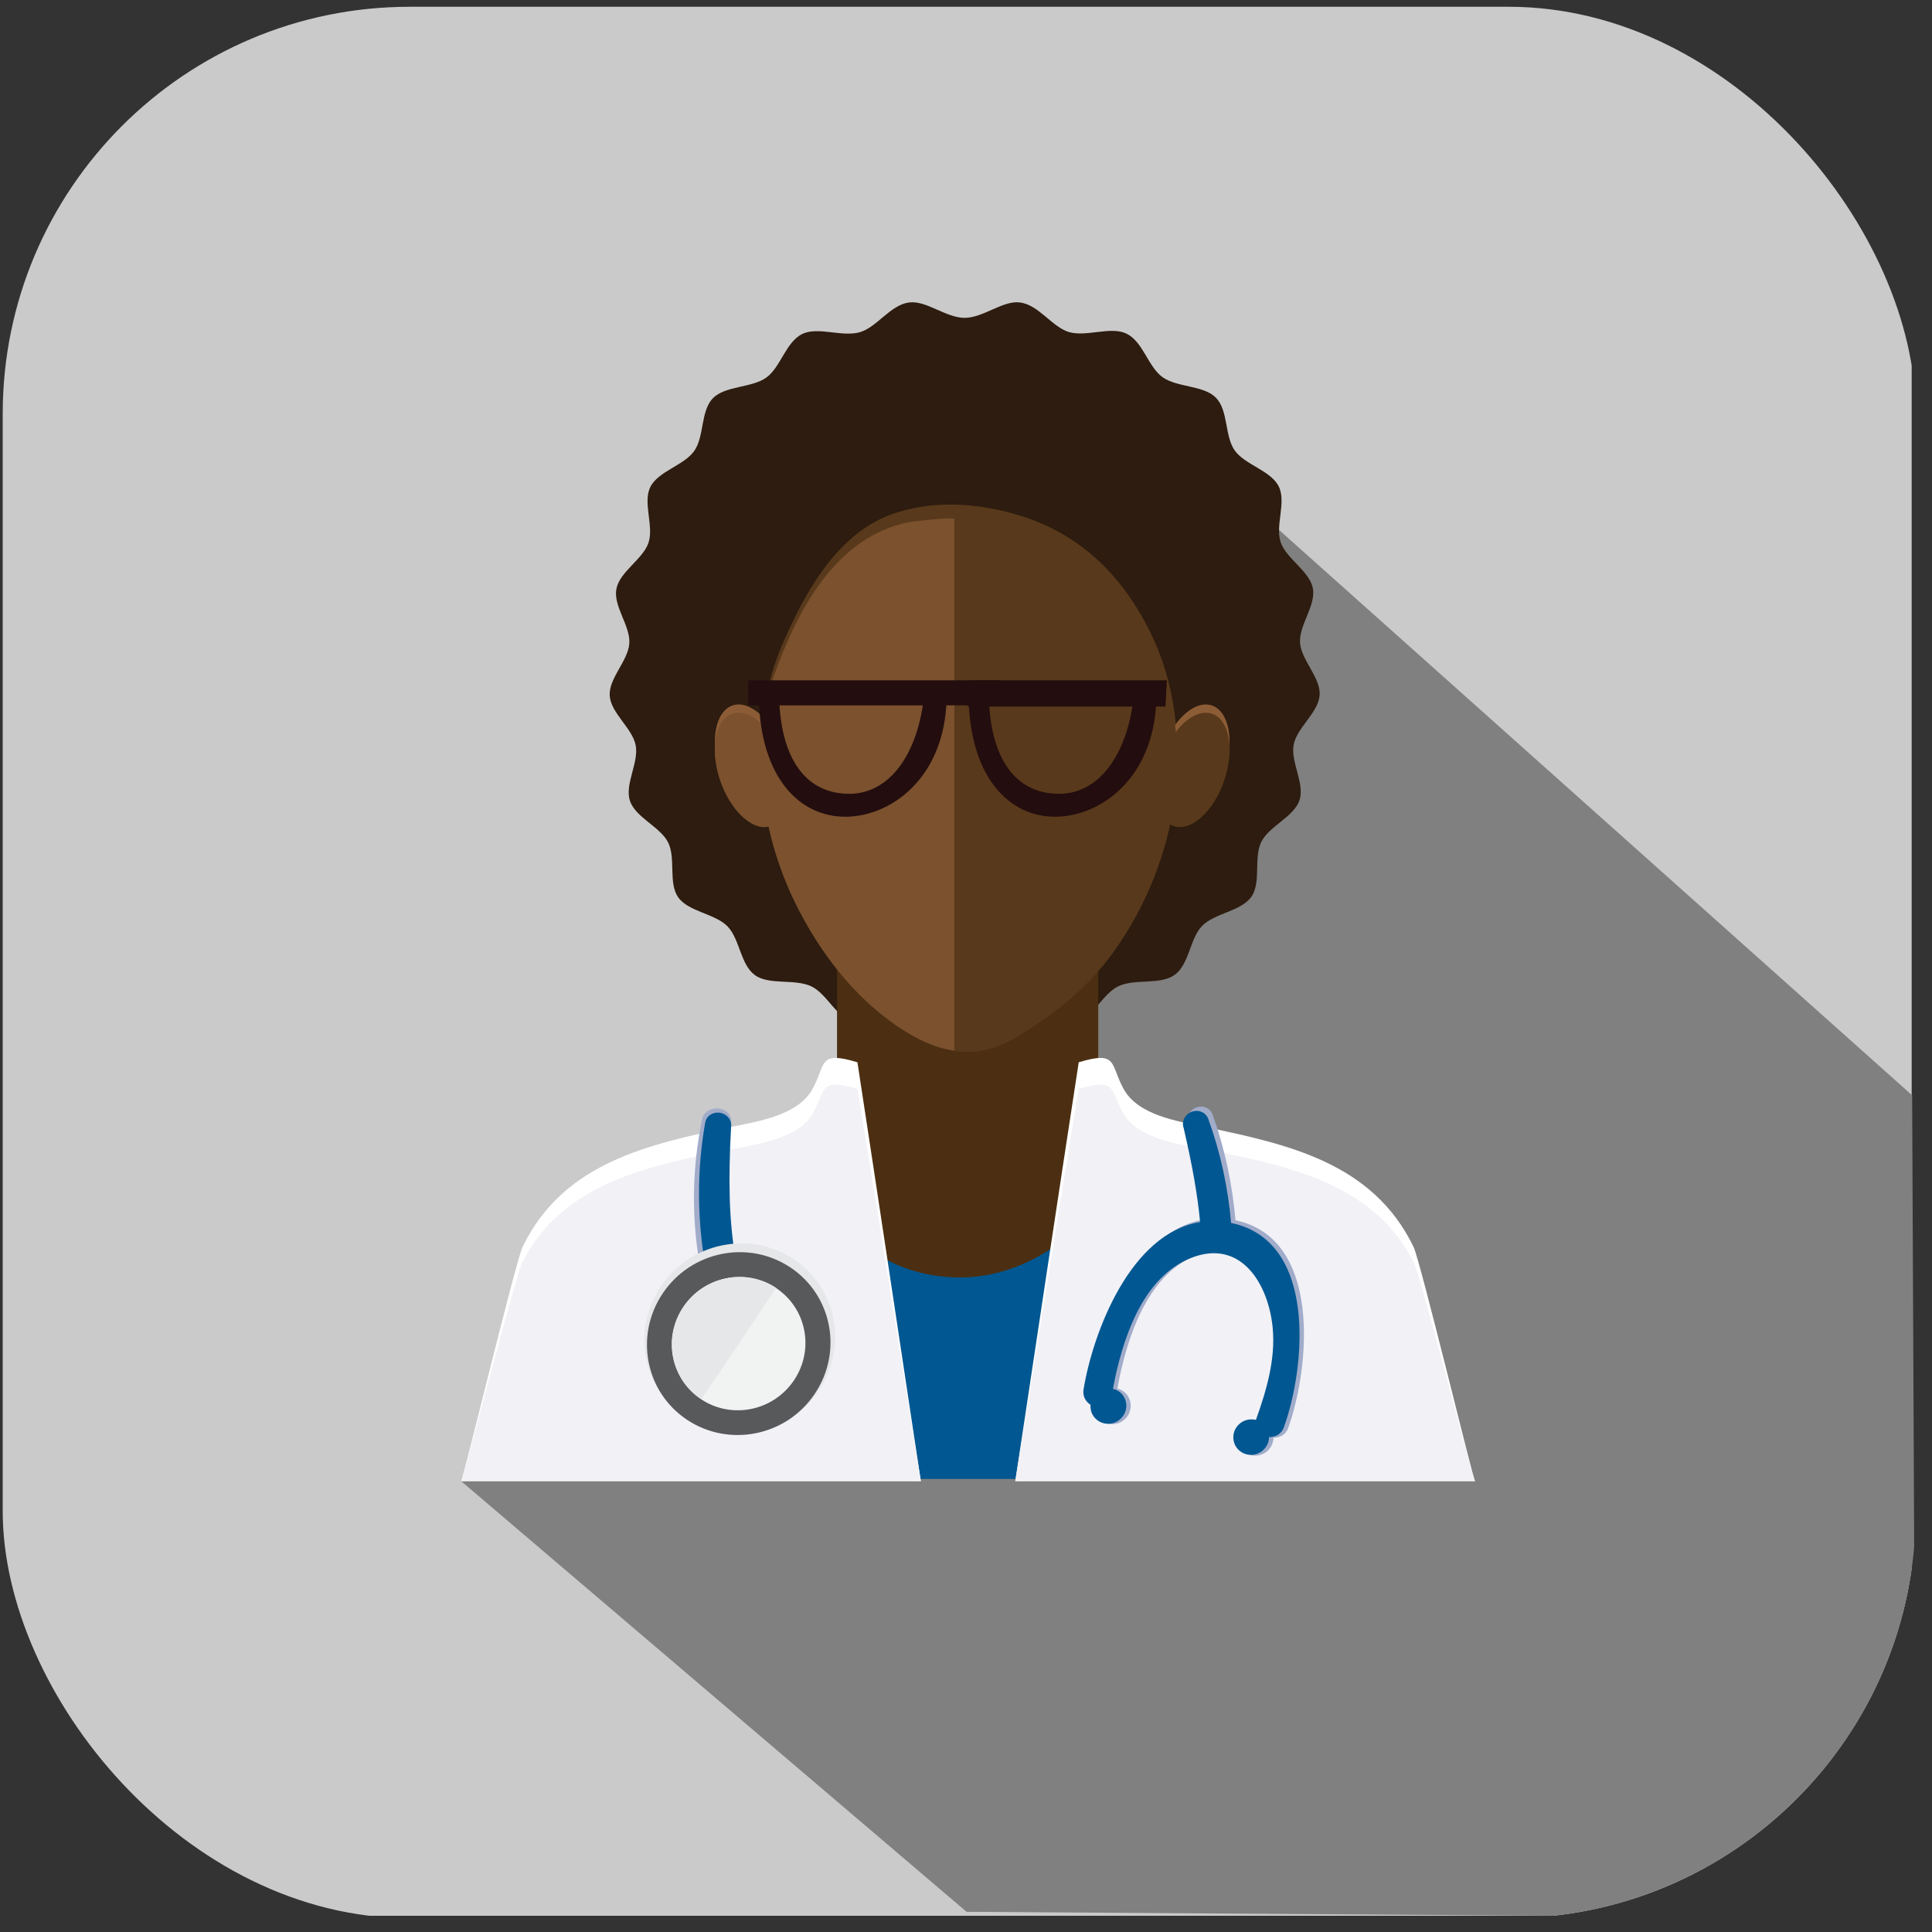 <svg width="89" height="89" viewBox="0 0 89 89" fill="none" xmlns="http://www.w3.org/2000/svg">
<rect x="0" y="0" width="89" height="89" fill="#333333" stroke="none"/>
<g clip-path="url(#clip0_1_1051)">
<path d="M88.064 0.312H0.125V88.252H88.064V0.312Z" fill="#CACACA"/>
<path d="M88.08 50.452L50.877 17.23C50.852 17.23 51.766 39.748 48.923 41.658C47.12 42.87 21.236 68.225 21.236 68.225L44.526 88.07L88.256 88.364L88.085 50.452H88.08Z" fill="#808080"/>
<path d="M44.439 14.642C43.569 14.642 42.67 13.826 41.874 13.934C41.019 14.046 40.394 15.072 39.617 15.302C38.796 15.541 37.687 15.033 36.959 15.385C36.202 15.751 35.963 16.919 35.303 17.392C34.629 17.876 33.408 17.764 32.841 18.345C32.269 18.931 32.45 20.109 31.981 20.773C31.517 21.438 30.32 21.706 29.958 22.434C29.602 23.157 30.129 24.232 29.875 24.999C29.621 25.761 28.547 26.333 28.395 27.129C28.244 27.921 29.04 28.825 28.991 29.631C28.942 30.437 28.038 31.243 28.087 32.044C28.136 32.85 29.133 33.544 29.284 34.336C29.436 35.132 28.766 36.129 29.02 36.891C29.274 37.663 30.422 38.088 30.779 38.811C31.141 39.539 30.779 40.677 31.243 41.337C31.712 42.001 32.934 42.084 33.51 42.67C34.082 43.252 34.106 44.439 34.78 44.922C35.44 45.396 36.617 45.074 37.38 45.44C38.107 45.792 38.542 46.896 39.363 47.136C40.135 47.36 41.146 46.681 42.001 46.798C42.797 46.906 43.569 47.829 44.439 47.829C45.309 47.829 46.081 46.906 46.882 46.798C47.737 46.686 48.748 47.36 49.525 47.136C50.346 46.896 50.785 45.787 51.513 45.435C52.271 45.069 53.453 45.387 54.112 44.908C54.787 44.424 54.811 43.232 55.378 42.651C55.949 42.064 57.176 41.981 57.645 41.312C58.109 40.648 57.742 39.514 58.104 38.781C58.461 38.058 59.609 37.628 59.863 36.861C60.117 36.099 59.443 35.102 59.594 34.306C59.745 33.515 60.742 32.821 60.791 32.015C60.84 31.209 59.936 30.403 59.887 29.601C59.838 28.795 60.63 27.887 60.478 27.1C60.327 26.304 59.247 25.737 58.993 24.97C58.739 24.198 59.267 23.128 58.905 22.405C58.544 21.677 57.347 21.413 56.878 20.749C56.409 20.084 56.589 18.907 56.013 18.321C55.441 17.739 54.225 17.857 53.551 17.373C52.891 16.899 52.652 15.736 51.894 15.37C51.166 15.018 50.067 15.531 49.246 15.297C48.474 15.072 47.849 14.046 46.994 13.934C46.198 13.826 45.304 14.642 44.434 14.642H44.439Z" fill="#2D1C0F"/>
<path d="M50.592 42.807H38.559V60.576H50.592V42.807Z" fill="#4C2F12"/>
<path d="M49.526 56.619C48.109 57.992 46.184 58.851 44.215 58.851C42.105 58.851 40.263 57.987 38.929 56.619H32.383V68.129H54.778V56.619H49.526Z" fill="#005791"/>
<path d="M39.495 48.934C37.672 48.387 38.068 49.022 37.418 50.184C36.754 51.367 34.975 51.645 33.779 51.894C29.89 52.705 25.967 53.541 24.076 57.435C23.758 58.089 21.311 68.232 21.242 68.232H42.421C41.449 61.802 40.486 55.368 39.499 48.939L39.495 48.934Z" fill="white"/>
<path d="M49.696 48.934C51.519 48.387 51.123 49.022 51.773 50.184C52.437 51.367 54.216 51.645 55.413 51.894C59.301 52.705 63.224 53.541 65.115 57.435C65.433 58.089 67.88 68.232 67.949 68.232H46.77C47.742 61.802 48.705 55.368 49.692 48.939L49.696 48.934Z" fill="white"/>
<path d="M39.495 50.155C37.672 49.642 38.068 50.238 37.418 51.328C36.754 52.437 34.975 52.696 33.779 52.93C29.89 53.687 25.967 54.474 24.076 58.119C23.758 58.729 21.311 68.232 21.242 68.232H42.421C41.449 62.208 40.486 56.184 39.499 50.16L39.495 50.155Z" fill="#F1F1F6"/>
<path d="M49.696 50.155C51.519 49.642 51.123 50.238 51.773 51.328C52.437 52.437 54.216 52.696 55.413 52.93C59.301 53.687 63.224 54.474 65.115 58.119C65.433 58.729 67.88 68.232 67.949 68.232H46.77C47.742 62.208 48.705 56.184 49.692 50.16L49.696 50.155Z" fill="#F1F1F6"/>
<path d="M52.763 28.683C51.429 26.226 49.548 24.502 46.818 23.7C44.951 23.153 42.86 23.026 41.014 23.715C38.536 24.638 37.09 27.301 36.084 29.587C34.824 32.455 34.794 35.733 35.635 38.718C35.893 39.637 36.23 40.536 36.646 41.396C37.599 43.369 38.942 45.27 40.667 46.657C42.562 48.187 44.59 49.037 46.754 47.718C48.737 46.511 50.316 45.206 51.596 43.242C54.375 38.992 55.25 33.261 52.763 28.683V28.683Z" fill="#59391B"/>
<path d="M39.437 24.765C38.821 25.244 38.274 25.826 37.8 26.456C37.146 27.33 36.686 28.288 36.237 29.28C35.973 29.856 35.739 30.428 35.563 31.038C35.494 31.278 34.981 32.861 35.167 33.012C34.669 32.592 34.146 32.372 33.765 32.494C32.959 32.753 32.695 34.141 33.174 35.602C33.638 37.013 34.62 37.966 35.411 37.795C35.68 39.036 36.095 40.252 36.647 41.396C37.6 43.369 38.943 45.27 40.668 46.657C42.144 47.845 43.697 48.621 45.334 48.284V23.505C45.334 23.363 43.311 23.339 43.116 23.349C41.733 23.407 40.492 23.95 39.442 24.77L39.437 24.765Z" fill="#59391B"/>
<path d="M36.082 34.668C36.561 36.129 36.297 37.516 35.491 37.775C34.685 38.034 33.649 37.057 33.17 35.601C32.691 34.14 32.955 32.753 33.761 32.494C34.567 32.235 35.603 33.212 36.082 34.668Z" fill="#8C5C36"/>
<path d="M53.494 34.668C53.015 36.129 53.279 37.516 54.085 37.775C54.891 38.034 55.927 37.057 56.405 35.601C56.884 34.145 56.62 32.753 55.814 32.494C55.008 32.235 53.972 33.212 53.494 34.668Z" fill="#8C5C36"/>
<path d="M52.764 29.138C50.756 25.508 46.613 23.338 42.455 23.93C41.503 24.066 40.003 24.399 39.348 25.175C38.166 26.568 37.111 28.077 36.524 29.138C34.38 33.007 34.741 37.726 36.646 41.61C37.599 43.545 38.943 45.411 40.667 46.774C42.563 48.274 44.59 49.11 46.755 47.815C48.738 46.628 50.316 45.353 51.596 43.423C54.376 39.251 55.251 33.632 52.764 29.138Z" fill="#59391B"/>
<path d="M43.962 23.914C43.962 23.797 41.988 24.026 41.808 24.065C38.588 24.739 36.839 27.93 35.789 30.759C35.671 31.066 34.9 33.172 35.163 33.387C34.665 32.977 34.142 32.757 33.761 32.879C32.955 33.133 32.691 34.496 33.17 35.927C33.634 37.31 34.616 38.248 35.407 38.082C35.676 39.303 36.092 40.495 36.644 41.614C37.596 43.549 38.94 45.415 40.664 46.778C41.724 47.614 42.819 48.234 43.962 48.4V23.914V23.914Z" fill="#7B512E"/>
<path d="M36.082 35.01C36.561 36.441 36.297 37.804 35.491 38.058C34.685 38.312 33.649 37.355 33.17 35.923C32.691 34.492 32.955 33.129 33.761 32.875C34.568 32.621 35.603 33.578 36.082 35.01Z" fill="#7B512E"/>
<path d="M53.494 35.01C53.015 36.441 53.279 37.804 54.085 38.058C54.891 38.312 55.927 37.355 56.406 35.923C56.884 34.492 56.621 33.129 55.815 32.875C55.008 32.621 53.973 33.578 53.494 35.01Z" fill="#59391B"/>
<path d="M35.509 64.66C35.187 64.846 34.776 64.773 34.6 64.489C32.216 60.605 31.415 56.003 32.348 51.543C32.402 51.284 32.651 51.088 32.954 51.064C33.403 51.03 33.76 51.367 33.682 51.733C33.291 56.819 33.706 59.198 35.788 63.854C35.949 64.118 35.827 64.475 35.504 64.655L35.509 64.66Z" fill="#A1ACCA"/>
<path d="M35.509 64.616C35.226 64.791 34.854 64.713 34.698 64.435C32.509 60.59 31.723 56.071 32.485 51.713C32.529 51.459 32.749 51.273 33.017 51.254C33.418 51.229 33.74 51.566 33.677 51.918C33.413 56.897 33.819 59.232 35.753 63.829C35.9 64.088 35.797 64.435 35.514 64.611L35.509 64.616Z" fill="#005791"/>
<path d="M30.442 59.261C29.079 61.284 29.596 64 31.605 65.324C33.612 66.648 36.348 66.086 37.711 64.059C39.074 62.031 38.557 59.32 36.549 57.996C34.541 56.672 31.805 57.234 30.442 59.261Z" fill="#E6E7E8"/>
<path d="M36.73 63.409C35.734 64.885 33.745 65.295 32.28 64.328C30.819 63.36 30.438 61.386 31.43 59.911C32.422 58.436 34.415 58.025 35.88 58.993C37.341 59.96 37.722 61.934 36.73 63.409Z" fill="#E6E7E8"/>
<path d="M34.205 61.489L32.28 64.328C30.819 63.36 30.438 61.386 31.43 59.911C32.422 58.436 34.415 58.025 35.88 58.993L34.205 61.489V61.489Z" fill="#E6E7E8"/>
<path d="M30.53 59.58C29.221 61.524 29.729 64.138 31.663 65.413C33.598 66.688 36.227 66.156 37.531 64.211C38.84 62.267 38.332 59.653 36.398 58.378C34.463 57.098 31.834 57.635 30.53 59.58V59.58Z" fill="#58595B"/>
<path d="M36.575 63.586C35.623 65.002 33.708 65.393 32.301 64.46C30.894 63.527 30.522 61.627 31.475 60.21C32.428 58.793 34.343 58.402 35.75 59.335C37.157 60.268 37.528 62.169 36.575 63.586V63.586Z" fill="#F1F2F2"/>
<path d="M34.149 61.729L32.307 64.455C30.9 63.522 30.529 61.621 31.482 60.204C32.434 58.788 34.349 58.397 35.757 59.33L34.149 61.729V61.729Z" fill="#E6E7E8"/>
<path d="M56.914 56.218C56.772 54.562 56.425 52.92 55.859 51.342C55.771 51.098 55.522 50.947 55.258 50.981C54.862 51.025 54.603 51.421 54.725 51.763C55.116 53.468 55.365 54.865 55.487 56.174C52.292 56.682 50.558 61.294 50.118 63.996C50.065 64.323 50.221 64.577 50.441 64.719C50.421 64.958 50.499 65.203 50.685 65.379C51.012 65.696 51.535 65.677 51.853 65.344C52.17 65.012 52.165 64.484 51.838 64.167C51.73 64.064 51.603 64.001 51.472 63.967C51.882 61.714 52.81 58.759 55.058 57.85C57.359 56.922 58.634 59.047 58.829 61.104C58.971 62.579 58.546 64.035 58.062 65.408C58.062 65.413 58.062 65.418 58.062 65.422C57.779 65.349 57.466 65.422 57.251 65.652C56.934 65.984 56.938 66.512 57.266 66.829C57.593 67.147 58.116 67.127 58.434 66.795C58.585 66.634 58.663 66.429 58.663 66.229C58.942 66.238 59.23 66.106 59.347 65.769C60.344 62.955 60.896 57.049 56.914 56.213V56.218Z" fill="#A1ACCA"/>
<path d="M56.712 56.336C56.57 54.704 56.223 53.087 55.656 51.533C55.568 51.294 55.319 51.147 55.055 51.177C54.66 51.221 54.401 51.611 54.523 51.949C54.914 53.624 55.163 55.007 55.285 56.297C52.09 56.8 50.355 61.343 49.916 64.001C49.862 64.323 50.018 64.573 50.238 64.714C50.219 64.949 50.297 65.193 50.483 65.364C50.81 65.677 51.333 65.662 51.65 65.33C51.968 65.003 51.963 64.485 51.636 64.172C51.528 64.07 51.401 64.011 51.269 63.977C51.679 61.759 52.608 58.847 54.855 57.953C57.156 57.034 58.431 59.135 58.627 61.158C58.768 62.609 58.343 64.045 57.86 65.398C57.86 65.403 57.86 65.408 57.86 65.413C57.576 65.34 57.264 65.413 57.049 65.638C56.731 65.965 56.736 66.483 57.063 66.796C57.391 67.108 57.913 67.094 58.231 66.761C58.382 66.605 58.461 66.4 58.461 66.2C58.739 66.209 59.027 66.077 59.145 65.745C60.141 62.975 60.693 57.156 56.712 56.336V56.336Z" fill="#005791"/>
<path d="M42.548 32.24C42.216 34.854 40.921 36.568 39.123 36.568C37.325 36.568 35.977 35.244 35.889 32.098L34.956 32.191C35.048 35.85 36.846 37.624 38.937 37.624C41.028 37.624 43.515 35.855 43.608 32.191L42.553 32.24H42.548Z" fill="#230D0E"/>
<path d="M52.21 32.24C51.878 34.854 50.583 36.568 48.785 36.568C46.987 36.568 45.639 35.244 45.551 32.098L44.618 32.191C44.711 35.85 46.509 37.624 48.6 37.624C50.691 37.624 53.177 35.855 53.27 32.191L52.215 32.24H52.21Z" fill="#230D0E"/>
<path d="M46.08 31.341H34.476V32.494H46.08V31.341Z" fill="#230D0E"/>
<path d="M53.689 32.547H44.578L44.641 31.341H53.752L53.689 32.547Z" fill="#230D0E"/>
</g>
<defs>
<clipPath id="clip0_1_1051">
<rect x="0.125" y="0.312" width="88.125" height="88.052" rx="18.75" fill="white"/>
</clipPath>
</defs>
</svg>
